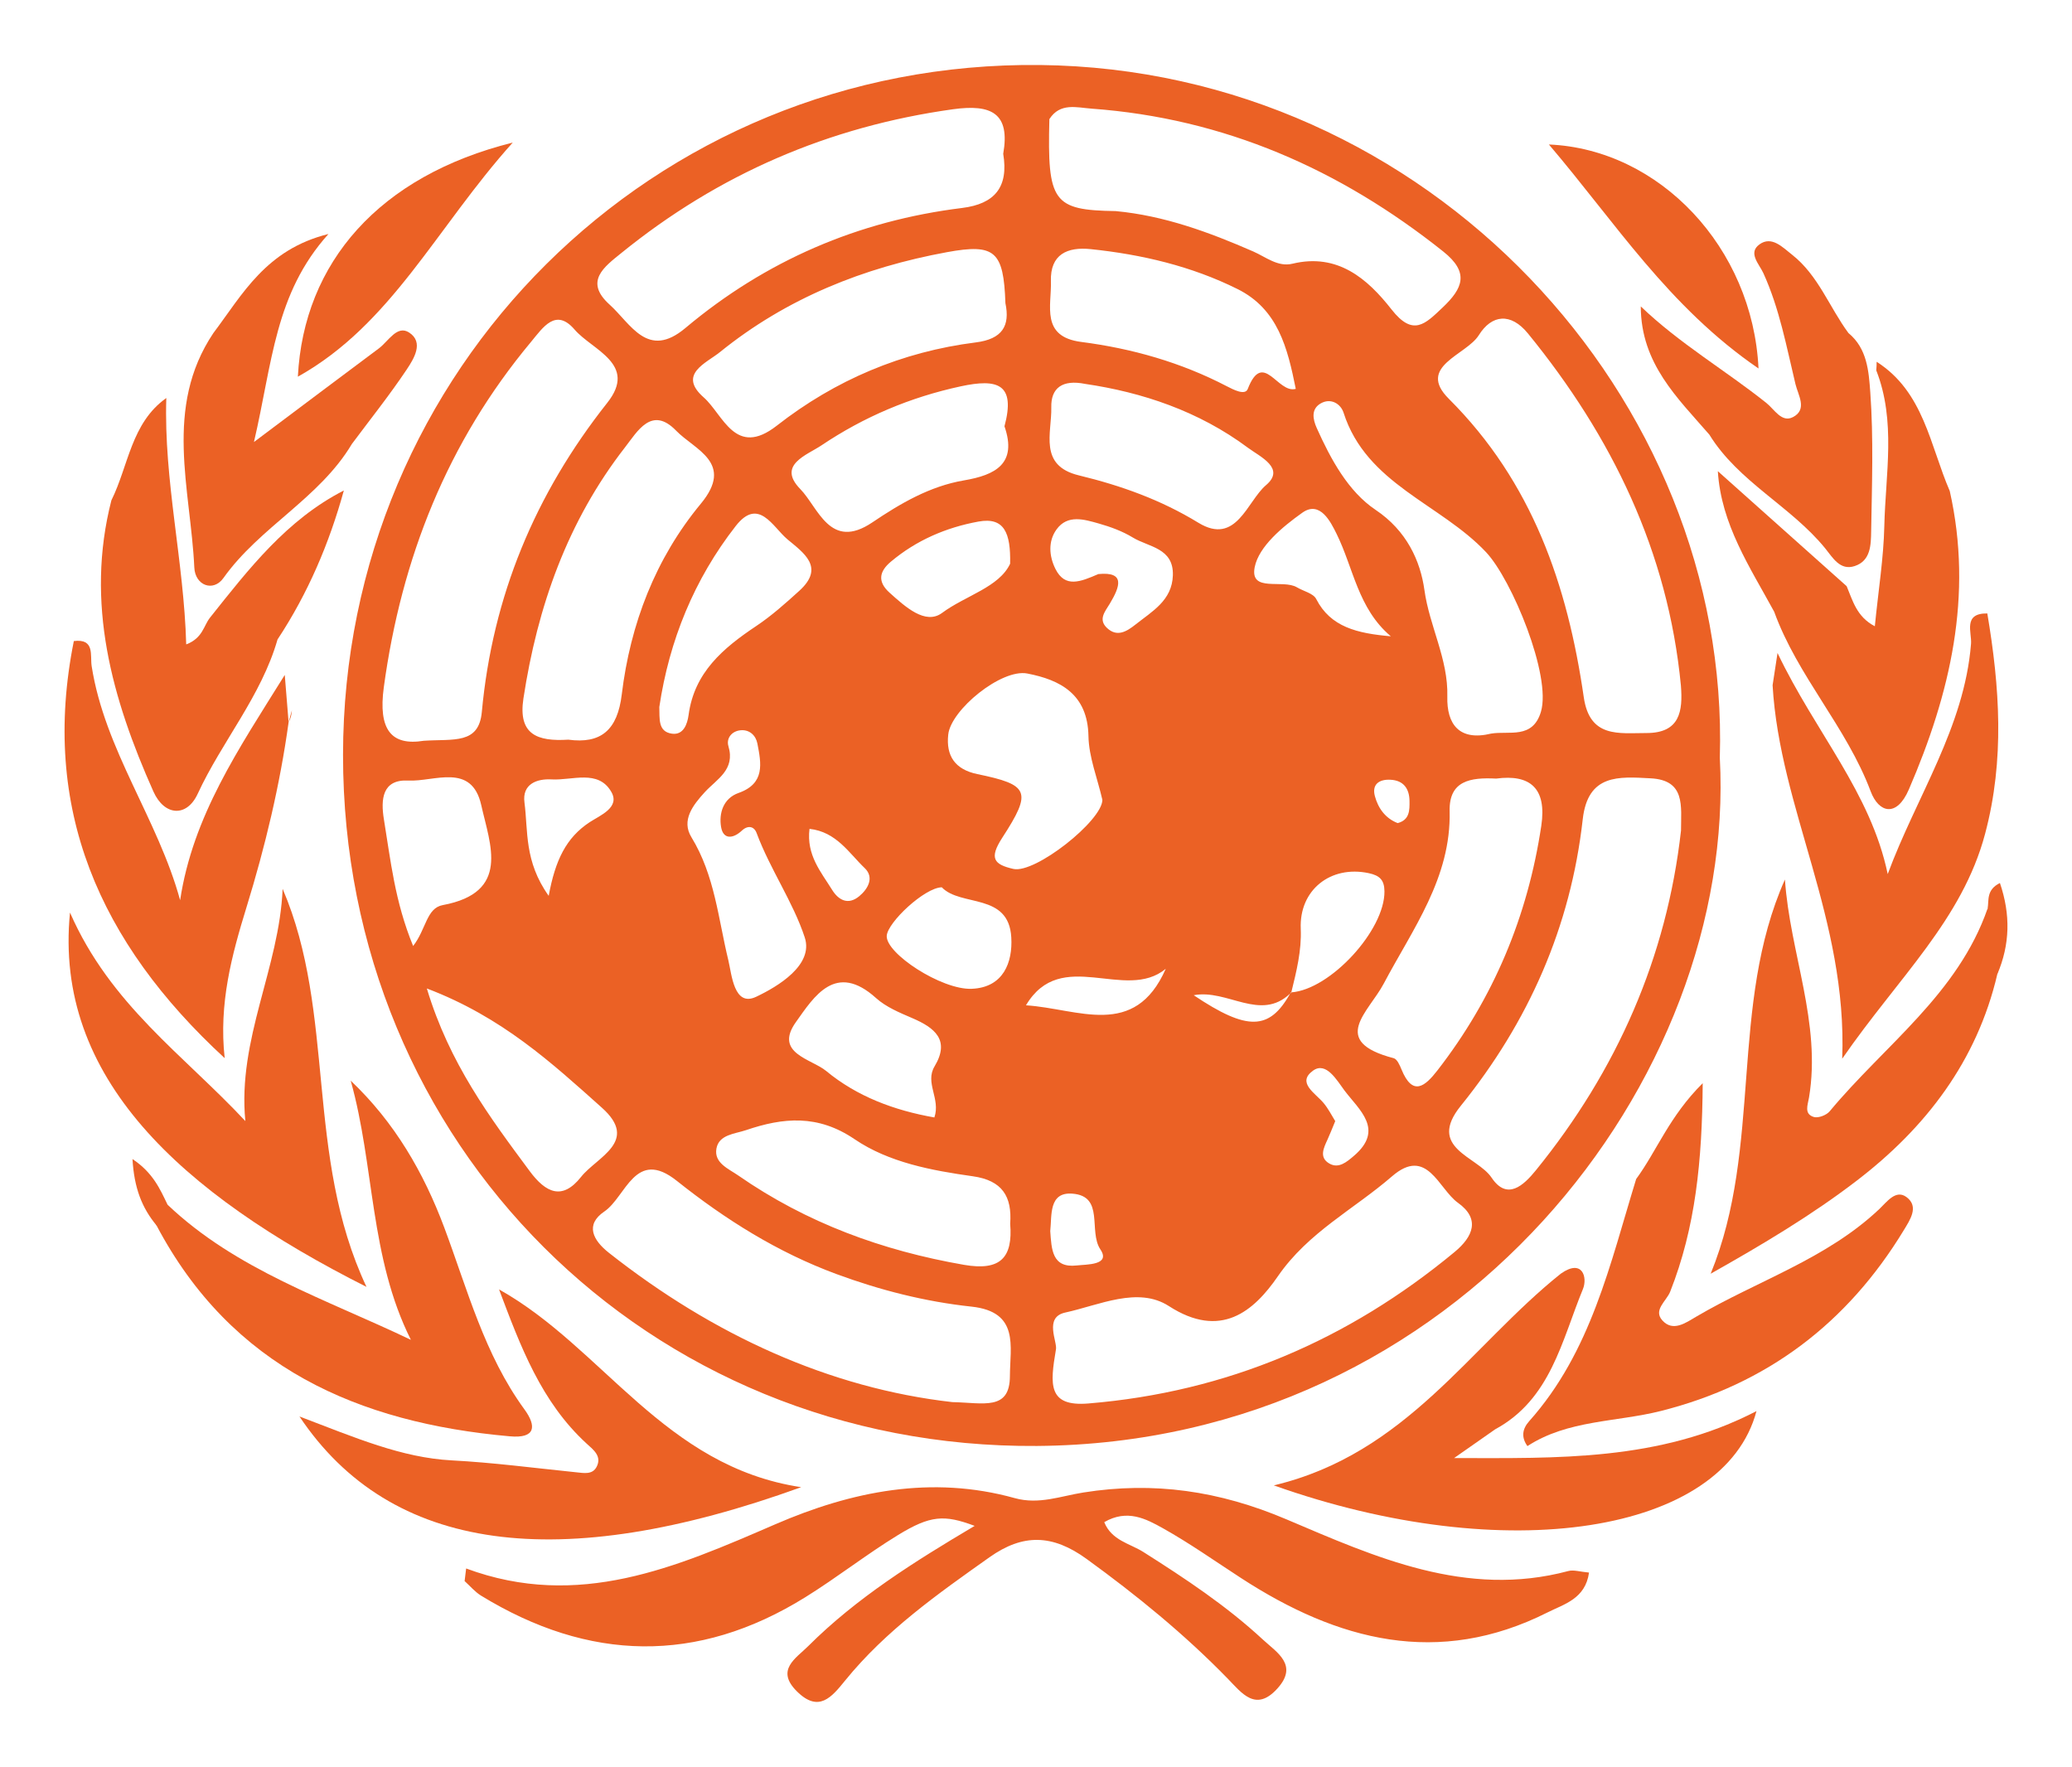 <svg xmlns="http://www.w3.org/2000/svg" xmlns:xlink="http://www.w3.org/1999/xlink" id="Camada_1" x="0px" y="0px" viewBox="0 0 378 322.33" style="enable-background:new 0 0 378 322.33;" xml:space="preserve"><style type="text/css">	.st0{fill:#EB6125;}</style><g>	<path class="st0" d="M85.04,286.14c20.49,7.6,38.36-0.25,56.35-8.04c14.01-6.07,28.57-9.01,43.75-4.79  c4.4,1.22,8.38-0.38,12.51-1.03c12.84-2.04,24.78-0.31,37.02,4.89c16.2,6.88,32.8,14.42,51.43,9.44c0.99-0.27,2.17,0.14,3.79,0.28  c-0.66,4.8-4.58,5.76-7.53,7.25c-19.96,10.06-38.34,5.2-55.95-6.25c-4.73-3.07-9.35-6.34-14.26-9.09c-3.07-1.71-6.5-3.55-10.7-1.11  c1.34,3.35,4.7,3.9,7.13,5.44c7.64,4.84,15.18,9.83,21.83,16c2.54,2.35,6.53,4.63,2.6,8.94c-3.92,4.31-6.47,0.8-8.99-1.79  c-7.9-8.12-16.61-15.22-25.79-21.88c-6.23-4.52-11.61-4.63-17.71-0.31c-9.46,6.7-18.93,13.37-26.32,22.47  c-2.48,3.06-4.83,5.97-8.83,1.99c-3.92-3.9-0.19-5.99,2.07-8.24c8.84-8.82,19.36-15.41,30.37-21.94c-5.55-2.08-8.07-1.95-14.03,1.7  c-5.77,3.54-11.12,7.75-16.87,11.32c-19.72,12.25-39.49,11.73-59.13-0.28c-1.13-0.69-2.02-1.77-3.02-2.67  C84.85,287.68,84.94,286.91,85.04,286.14z"></path>	<path class="st0" d="M66.86,234.77c-33.84-17.06-57.08-38.16-54.09-68.29c7.36,16.84,20.78,26.02,31.99,38.04  c-1.46-14.94,6.21-27.97,6.8-42.37C61.34,184.91,55.56,210.76,66.86,234.77z"></path>	<path class="st0" d="M30.57,219.78c12.51,11.89,28.72,17.16,44.39,24.65c-7.56-15.08-6.61-31.72-10.98-47.28  c8,7.58,13.31,16.75,17.07,26.8c4.24,11.34,7.32,23.15,14.61,33.15c2.25,3.08,2.08,5.36-2.66,4.93  c-27.67-2.46-50.76-12.57-64.44-38.46C27.36,221.32,27.68,219.87,30.57,219.78z"></path>	<path class="st0" d="M364.37,177.74c-3.71,15.85-13.05,28.01-25.65,37.66c-8.21,6.29-17.16,11.63-26.64,16.97  c9.5-23.18,3.34-48.98,13.55-71.92c0.91,13.41,6.67,26.16,4.39,39.79c-0.22,1.33-0.96,3,0.9,3.54c0.81,0.23,2.3-0.34,2.88-1.05  c9.99-12.03,23.4-21.4,28.8-36.99C367.43,169.12,364.99,173.57,364.37,177.74z"></path>	<path class="st0" d="M91.04,235.23c19.03,10.65,30.11,32.31,55.12,36.08c-44.16,15.99-74.89,11.97-91.53-12.9  c10.24,3.89,18.62,7.52,27.78,8.01c7.58,0.4,15.12,1.4,22.68,2.17c1.41,0.14,2.98,0.49,3.75-0.99c1.01-1.94-0.6-3.13-1.81-4.23  C98.7,255.74,94.94,245.57,91.04,235.23z"></path>	<path class="st0" d="M272.76,260.76c-2.5,1.75-4.99,3.49-7.49,5.24c18.78,0.01,37.45,0.61,55.17-8.57  c-5.94,22.37-45.78,28.58-88.06,13.55c24.24-5.76,35.78-25.38,52.37-38.63c3.98-2.8,4.88,0.75,4.03,2.81  C284.91,244.56,282.91,255.27,272.76,260.76z"></path>	<path class="st0" d="M38.92,60.77c5.31-7.04,9.58-15.26,21-18.08c-9.8,10.9-10.2,23.42-13.59,37.95  c8.85-6.64,15.81-11.88,22.8-17.09c1.72-1.28,3.31-4.33,5.52-2.88c2.73,1.79,0.85,4.78-0.46,6.75c-3.12,4.67-6.64,9.07-10,13.58  c-5.92,9.93-16.79,15.11-23.43,24.45c-1.85,2.6-5.16,1.37-5.31-1.91C34.77,89.16,29.82,74.37,38.92,60.77z"></path>	<path class="st0" d="M311.84,79.29c-5.81-6.71-12.48-12.93-12.51-23.39c7.05,6.76,15.39,11.62,22.91,17.61  c1.47,1.17,2.79,3.66,4.86,2.58c2.68-1.39,0.93-4.01,0.45-6.02c-1.64-6.83-2.91-13.78-5.86-20.25c-0.75-1.64-2.86-3.69-0.7-5.24  c2.21-1.59,4.17,0.49,5.92,1.87c4.81,3.77,6.81,9.58,10.31,14.31c3.42,2.82,3.7,6.96,3.98,10.8c0.61,8.43,0.3,16.9,0.16,25.35  c-0.04,2.49-0.07,5.4-3.01,6.36c-2.68,0.88-4.01-1.56-5.38-3.24C326.69,92.33,317.18,87.94,311.84,79.29z"></path>	<path class="st0" d="M52.65,131.77c-0.19-2.42-0.39-4.83-0.7-8.64c-8.51,13.66-16.76,25.75-19.09,41.1  c-4.06-14.85-13.74-27.35-16.14-42.72c-0.3-1.95,0.62-5.04-3.25-4.56c0,0,0,0,0,0c-6.11,30.48,4.61,54.99,27.52,76.09  c-1.1-9.96,1.29-18.79,3.99-27.56C48.38,154.43,51.07,143.22,52.65,131.77c0.39-0.7,0.55-1.43,0.6-2.18  C53.05,130.32,52.84,131.04,52.65,131.77z"></path>	<path class="st0" d="M362.55,111.91C362.55,111.91,362.55,111.91,362.55,111.91c-4.5-0.06-2.8,3.47-2.97,5.55  c-1.23,15.27-9.93,27.79-15.2,42c-3.12-14.91-13.15-25.78-20.1-40.33c-0.49,3.22-0.7,4.55-0.9,5.88c0,0,0,0,0,0c0,0,0,0,0,0  c1.3,22.5,13.66,42.69,12.7,68.13c10.26-14.85,21.9-25.33,26.07-41.04C365.74,138.59,364.81,125.32,362.55,111.91z"></path>	<path class="st0" d="M320.81,67.22C304.4,56,294.64,40.51,282.57,26.36C302.73,27.21,319.76,45.17,320.81,67.22z"></path>	<path class="st0" d="M93.54,26.01C79.6,41.52,71.47,59.15,54.34,68.72C55.41,47.89,69.17,32.09,93.54,26.01z"></path>	<path class="st0" d="M62.73,89.48c-10.42,5.33-17.36,14.33-24.42,23.2c-1.17,1.47-1.31,3.73-4.34,4.88  c-0.42-15.26-4.11-29.89-3.63-44.95c0,0,0,0,0,0c-6.43,4.57-6.88,12.34-10.02,18.67c-4.81,18.76,0.11,36.17,7.66,53.11  c2,4.48,6.08,4.76,8.08,0.44c4.45-9.62,11.6-17.82,14.57-28.17C56.17,108.27,60.06,99.15,62.73,89.48  C62.73,89.48,62.73,89.48,62.73,89.48C62.73,89.48,62.73,89.48,62.73,89.48z"></path>	<path class="st0" d="M347.81,218.39c-1.94-1.45-3.56,0.85-4.93,2.15c-9.65,9.15-22.33,13.12-33.48,19.69  c-1.89,1.11-4.2,2.79-6.13,0.66c-1.72-1.9,0.74-3.53,1.42-5.23c4.63-11.72,5.84-23.88,5.94-38.05  c-6.11,6.07-8.35,12.31-12.13,17.47c0,0,0,0.01-0.01,0.01c-4.76,15.49-8.24,31.54-19.5,44.16c-1.28,1.43-1.5,2.94-0.34,4.56  c0,0,0.01,0,0.01,0c7.4-4.8,16.2-4.35,24.33-6.4c19.36-4.88,34-16,44.31-32.96C348.43,222.57,350.15,220.13,347.81,218.39z"></path>	<path class="st0" d="M364.37,177.74c-0.3-4.04,0.7-8.27-1.76-11.99c0.26-1.55-0.27-3.41,2.24-4.66  C366.81,166.84,366.7,172.28,364.37,177.74z"></path>	<path class="st0" d="M30.57,219.78c-0.67,1.26-1.33,2.52-2,3.79c-2.69-3.22-4.1-6.87-4.4-12.12  C27.93,213.96,29.19,216.92,30.57,219.78z"></path>	<path class="st0" d="M355.7,89.58c-3.61-8.33-4.72-18.08-13.34-23.58c0,0,0,0,0,0c0,0.52-0.02,1.04-0.07,1.56c0,0,0,0,0,0  c0,0,0,0,0,0c3.64,9.3,1.69,18.92,1.47,28.41c-0.13,5.86-1.08,11.7-1.73,18.28c-3.33-1.74-4.03-4.68-5.14-7.31  c-7.83-6.99-15.66-13.99-23.5-20.98c0,0,0,0,0,0h0c0.59,9.68,5.85,17.5,10.28,25.64c4.26,11.77,13.19,21.01,17.6,32.77  c1.47,3.91,4.73,4.83,6.96-0.33C355.78,126.56,360,108.66,355.7,89.58z"></path>	<path class="st0" d="M313.75,138.25c1.98-65.61-53.12-125.61-124.02-126.39C119.12,11.08,62.61,67.5,62.58,137.72  c-0.03,70.95,55.56,126.59,126.59,126.07C266.13,263.22,316.91,196.68,313.75,138.25z M191.44,21.73c1.96-3.05,4.97-2.11,7.7-1.91  c24.19,1.76,45.3,11.04,64.15,26.06c4.81,3.83,3.61,6.7-0.12,10.23c-3.16,2.99-5.37,5.37-9.31,0.34  c-4.36-5.56-9.8-10.34-18.08-8.34c-2.66,0.64-4.84-1.22-7.14-2.23c-8.06-3.52-16.25-6.54-25.1-7.37c0,0,0,0,0,0c0,0,0,0,0,0  C192.1,38.34,191.05,36.88,191.44,21.73z M241.46,201.22c-1.5-1.8-4.95-3.71-1.92-5.9c2.39-1.73,4.36,1.78,5.72,3.6  c2.65,3.54,7.39,7.13,1.72,11.96c-1.26,1.07-2.75,2.38-4.46,1.39c-1.91-1.1-1.05-2.83-0.34-4.37c0.46-1,0.85-2.03,1.41-3.37  C242.92,203.45,242.31,202.23,241.46,201.22z M200.37,104.73c-3.28,1.42-6.06,2.57-7.82-0.93c-1.17-2.34-1.37-5.06,0.2-7.22  c2.02-2.78,5.05-1.82,7.72-1.07c2.14,0.61,4.3,1.4,6.19,2.55c2.88,1.76,7.46,1.88,7.31,6.89c-0.14,4.6-3.78,6.57-6.81,8.98  c-1.6,1.27-3.38,2.38-5.23,0.61c-1.62-1.55-0.33-2.98,0.54-4.42C204.34,107,205.32,104.24,200.37,104.73z M196.81,86.72  c-7.39-1.79-4.91-7.75-5.02-12.43c-0.08-3.45,1.96-5.11,6.2-4.25c10.33,1.52,20.68,4.94,29.68,11.65c2.21,1.64,6.92,3.74,3.29,6.82  c-3.46,2.94-5.41,11.08-12.33,6.86C211.76,91.17,204.49,88.58,196.81,86.72z M191.72,51.3c-0.15-4.93,3.03-6.29,7.26-5.85  c9.31,0.97,18.38,3.1,26.78,7.28c7.39,3.67,9.13,10.74,10.63,18.21c-3.32,0.94-5.94-7.21-8.76,0.02c-0.48,1.24-2.61,0.13-3.83-0.5  c-8.35-4.35-17.26-6.88-26.55-8.08C189.8,61.42,191.86,55.76,191.72,51.3z M240.12,109.28c-0.53-1.04-2.32-1.42-3.51-2.13  c-2.59-1.55-8.65,1.03-7.71-3.69c0.76-3.79,5.11-7.38,8.68-9.92c3.24-2.31,5.2,1.72,6.25,3.84c3.1,6.27,3.9,13.64,9.9,18.7  C247.58,115.55,242.73,114.39,240.12,109.28z M257.14,146.14c0.02,1.64,0.05,3.44-2.16,4.02c-2.27-0.88-3.57-2.74-4.16-4.93  c-0.57-2.14,0.78-3.08,2.82-2.98C256.07,142.36,257.12,143.9,257.14,146.14z M235.36,181.26c0.04-0.08,0.09-0.14,0.13-0.22  c0.03,0,0.06-0.01,0.09-0.01c0.93-3.81,1.89-7.59,1.72-11.6c-0.3-7.08,5.45-11.61,12.39-10.14c2.03,0.43,2.86,1.26,2.88,3.32  c0.07,7.09-9.87,17.91-16.99,18.43c0,0.02-0.01,0.04-0.01,0.06C235.5,181.16,235.43,181.2,235.36,181.26  c-3.77,6.73-7.81,6.86-17.59,0.3C223.91,180.39,229.91,186.44,235.36,181.26z M252.43,179.46c5.28-9.98,12.32-19.31,12.03-31.49  c-0.13-5.56,3.8-6.17,8.48-5.93c6.21-0.83,9.27,1.76,8.24,8.62c-2.48,16.52-8.7,31.42-18.95,44.62c-2.22,2.86-4.5,4.86-6.56-0.2  c-0.31-0.76-0.8-1.87-1.41-2.03C242.42,189.96,249.67,184.67,252.43,179.46z M281.11,129.87c-1.51,5.02-5.78,3.42-9.07,3.96  c-5.85,1.42-8.13-1.73-8-6.76c0.18-6.84-3.26-12.8-4.18-19.44c-0.74-5.32-3.25-10.83-8.9-14.61c-4.99-3.34-8.18-9.22-10.75-14.95  c-0.71-1.59-1.07-3.46,0.76-4.49c1.83-1.03,3.62,0.09,4.14,1.71c4.18,13.05,17.68,16.6,26,25.45  C275.8,105.72,283.09,123.31,281.11,129.87z M175.88,230.75c-14.91-2.59-28.74-7.65-41.19-16.3c-1.77-1.23-4.46-2.28-3.99-4.91  c0.46-2.57,3.34-2.67,5.38-3.36c6.82-2.32,13.11-2.91,19.83,1.65c6.26,4.25,14.04,5.7,21.57,6.76c5.38,0.76,7.17,3.7,6.81,8.66  C184.8,229.42,182.53,231.9,175.88,230.75z M103.68,134.94c-5.63,0.35-9.2-0.9-8.19-7.52c2.56-16.76,8.04-32.33,18.54-45.82  c2.24-2.87,4.85-7.65,9.32-3.03c3.39,3.5,10.7,5.84,4.5,13.33c-8.29,10.01-12.86,21.94-14.42,34.79  C112.65,133.19,109.64,135.74,103.68,134.94z M107.58,149.99c-4.3,2.83-6.28,6.93-7.48,13.44c-4.5-6.31-3.74-11.86-4.42-17.03  c-0.44-3.33,2.2-4.37,4.97-4.21c3.75,0.21,8.47-1.87,10.86,2.25C113.19,147.31,109.47,148.75,107.58,149.99z M134.23,95.95  c4.16-5.32,6.74,0.18,9.4,2.42c2.94,2.47,6.95,5.1,2.18,9.42c-2.5,2.27-5.05,4.55-7.85,6.42c-6.02,4.02-11.3,8.45-12.34,16.23  c-0.23,1.68-0.94,3.68-3.01,3.41c-2.63-0.35-2.25-2.78-2.33-4.87C122.09,116.87,126.63,105.68,134.23,95.95z M157.75,158.37  c1.76,1.68,0.65,3.76-1,5.13c-2.03,1.68-3.79,0.71-4.95-1.17c-2.02-3.26-4.71-6.32-4.12-11.12  C152.59,151.75,154.87,155.62,157.75,158.37z M128.59,144.5c2.18-2.37,5.58-4.06,4.3-8.36c-0.44-1.46,0.62-2.79,2.26-2.92  c1.59-0.13,2.73,0.94,3.02,2.41c0.71,3.65,1.44,7.31-3.43,9.03c-2.78,0.98-3.62,3.69-3.19,6.22c0.4,2.33,2.2,2.13,3.77,0.67  c1.1-1.04,2.24-0.84,2.71,0.42c2.46,6.61,6.65,12.57,8.78,19.04c1.66,5.04-4.89,8.95-8.85,10.83c-4.08,1.95-4.47-4.12-5.09-6.67  c-1.85-7.61-2.47-15.46-6.73-22.43C124.25,149.66,126.4,146.89,128.59,144.5z M170.46,203.86c-7.34-1.29-14.12-3.83-19.74-8.48  c-2.66-2.2-9.58-3.23-5.52-8.92c3.3-4.63,7.23-11.05,14.62-4.38c1.82,1.64,4.29,2.66,6.59,3.65c4.11,1.76,6.97,4,4.08,8.82  C168.69,197.56,171.63,200.44,170.46,203.86z M175.85,87.64c-6.22,1.06-11.59,4.21-16.72,7.67c-7.72,5.2-9.84-2.72-13.14-6.1  c-4.28-4.39,1.22-6.18,3.87-7.96c7.74-5.2,16.18-8.78,25.41-10.77c6.72-1.45,10.06-0.46,7.98,7.29  C185.61,84.59,181.62,86.66,175.85,87.64z M184.28,102.84c-2.01,4.3-8.11,5.79-12.42,8.98c-3.05,2.26-6.76-1.17-9.56-3.68  c-2.28-2.04-1.88-3.9,0.21-5.66c4.65-3.91,10.08-6.25,16-7.33C183.23,94.29,184.4,97.25,184.28,102.84z M178,62.47  c-13.46,1.7-25.62,6.85-36.28,15.18c-7.6,5.94-9.77-2.01-13.35-5.16c-4.8-4.22,0.5-6.25,2.99-8.27  c12.13-9.81,26.19-15.43,41.42-18.22c8.75-1.6,10.31-0.18,10.64,9.31C184.29,59.43,182.87,61.86,178,62.47z M113.34,46.17  c17.72-14.38,37.87-23.09,60.53-26.24c7.01-0.97,10.45,0.73,9.15,8.13c1.01,6.07-1.54,9.14-7.49,9.88  c-18.97,2.34-35.85,9.61-50.5,21.91c-6.89,5.79-9.93-0.77-13.82-4.28C106.51,51.34,110.24,48.68,113.34,46.17z M70.02,125.37  c3.21-23.52,11.58-44.68,26.85-62.99c2.19-2.63,4.5-6.28,7.96-2.25c3.22,3.75,11.56,6.28,5.96,13.35  c-13.18,16.66-20.94,35.31-22.89,56.42c-0.55,5.93-5.11,4.88-10.59,5.24C71.37,136.1,68.97,133.11,70.02,125.37z M70.04,149.5  c-0.6-3.64-0.33-7.35,4.44-7.1c4.74,0.25,11.57-3.34,13.32,4.5c1.61,7.22,5.37,15.91-7.03,18.22c-2.98,0.55-3.02,4.41-5.4,7.46  C72.02,164.44,71.26,156.92,70.04,149.5z M106.01,214.7c-3.45,4.37-6.46,2.88-9.37-1.04c-7.3-9.85-14.64-19.63-18.77-33.33  c13.75,5.22,22.82,13.61,31.93,21.75C116.69,208.23,108.9,211.06,106.01,214.7z M184.24,251.03c-0.02,6.38-4.76,4.88-10.5,4.76  c-22.35-2.53-43.63-12.22-62.66-27.24c-2.89-2.28-4.4-5.11-0.83-7.53c3.96-2.68,5.62-11.66,13.23-5.59  c8.89,7.08,18.39,13.04,29.11,17c7.99,2.95,16.21,5.04,24.63,5.94C186.02,239.31,184.26,245.62,184.24,251.03z M177.26,180.39  c-5.49,0.22-15.71-6.47-15.49-9.68c0.17-2.45,6.88-8.76,10.04-8.84c3.47,3.62,12.21,0.93,12.68,9.13  C184.76,175.55,183.07,180.16,177.26,180.39z M184.87,158.52c-3.55-0.81-4.46-1.93-2.03-5.68c5.53-8.51,4.87-9.67-4.54-11.62  c-4.06-0.84-5.74-3.31-5.31-7.22c0.49-4.51,9.7-12.04,14.42-11.13c6.02,1.16,11.02,3.77,11.16,11.42  c0.07,3.83,1.62,7.62,2.54,11.63C201.09,149.72,188.84,159.42,184.87,158.52z M187.17,183.4c6.41-10.78,18.09-0.55,25.5-6.66  C206.99,189.66,196.68,184,187.17,183.4z M195.62,217.76c5.95,0.44,2.89,6.84,5.13,10.18c1.93,2.89-2.53,2.71-4.31,2.92  c-4.55,0.52-4.6-2.98-4.84-6.27C191.91,221.74,191.29,217.44,195.62,217.76z M265.37,228.4c-19.43,16.09-41.54,25.56-66.83,27.64  c-7.43,0.61-6.97-3.52-5.91-9.81c0.34-1.4-2.26-5.92,1.71-6.78c6.18-1.34,13.26-4.82,18.9-1.18c9.45,6.1,15.46,0.99,19.89-5.44  c5.54-8.04,13.87-12.21,20.82-18.23c6.39-5.53,8.48,2.3,12.03,4.83C270.08,222.36,268.76,225.59,265.37,228.4z M306.67,151.52  c-2.6,23.13-11.69,43.76-26.46,61.96c-2.27,2.8-5.26,5.6-8.1,1.36c-2.61-3.9-11.87-5.37-5.61-13.11  c12.37-15.31,20.04-32.67,22.24-52.25c0.93-8.31,6.57-7.8,12.37-7.49C307.52,142.31,306.67,147.05,306.67,151.52z M300.37,133.73  c-5.06,0-10.36,0.94-11.44-6.54c-2.97-20.46-9.38-39.24-24.62-54.44c-5.94-5.92,3.2-7.95,5.48-11.61c2.35-3.76,5.82-4.16,8.97-0.29  c15.32,18.79,25.54,39.8,27.89,64.2C307.03,129.76,306.47,133.73,300.37,133.73z"></path></g></svg>